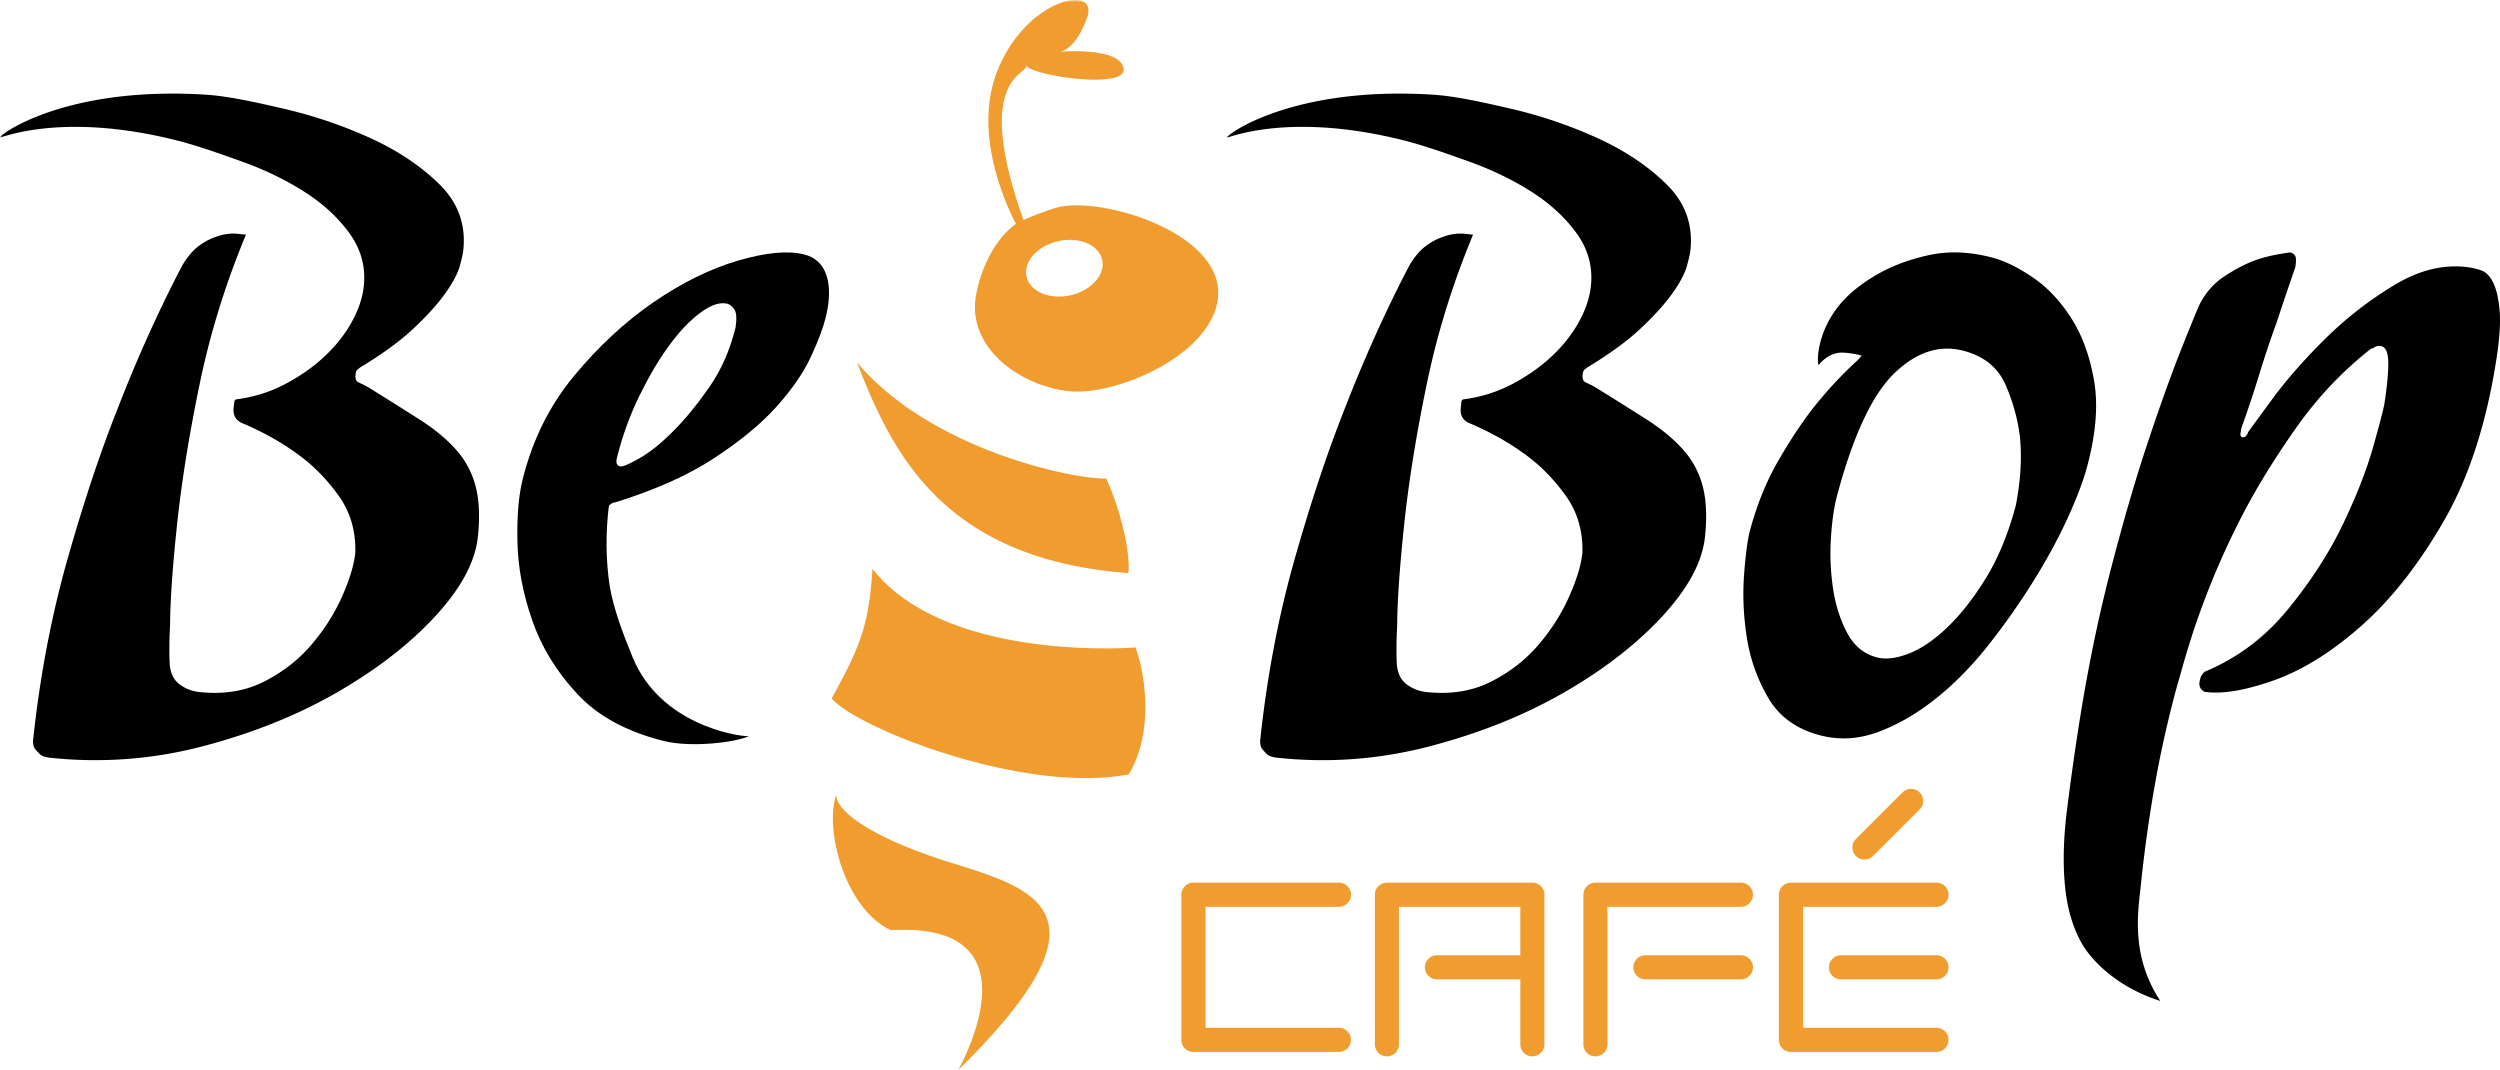<svg width="507" height="217" fill="none" xmlns="http://www.w3.org/2000/svg"><g clip-path="url('#clip0_4_71')"><path d="M125.11 92.867c-.243.984-.038 1.556.621 1.718.493.122 1.805-.424 3.936-1.64 2.13-1.211 4.414-3.042 6.849-5.488 2.433-2.441 4.867-5.411 7.3-8.902 2.429-3.485 4.216-7.527 5.351-12.118.28-1.843.195-3.084-.257-3.716-.455-.635-.926-1.01-1.418-1.13-1.478-.368-3.284.23-5.411 1.796-2.134 1.56-4.251 3.778-6.354 6.65-2.109 2.876-4.13 6.29-6.067 10.25-1.938 3.96-3.454 8.151-4.55 12.58Zm26.745 56.432c-2.696 1.261-11.637 2.351-17.159.99-7.559-1.862-13.437-5.053-17.634-9.567-4.202-4.514-7.243-9.483-9.124-14.905-1.887-5.422-2.886-10.713-3.001-15.873-.122-5.159.227-9.379 1.041-12.662 1.986-8.03 5.463-15.049 10.433-21.044 4.969-5.99 10.34-10.976 16.119-14.945 5.774-3.967 11.484-6.78 17.122-8.436 5.638-1.652 10.099-2.078 13.385-1.27 2.301.57 3.826 1.988 4.57 4.258.745 2.271.693 5.131-.161 8.572-.529 2.135-1.538 4.8-3.024 7.996-1.49 3.201-3.801 6.544-6.927 10.036-3.131 3.493-7.349 6.977-12.651 10.451-5.307 3.481-12.022 6.477-20.137 8.999-.167-.04-.354.003-.555.126-.413.248-.635.452-.675.614-.686 5.573-.624 10.981.17 16.221.791 4.548 2.531 9.284 4.658 14.456 5.581 13.581 21.052 16.025 23.55 15.983Z" fill="#000"/><mask id="mask0_4_71" style="mask-type:alpha" maskUnits="userSpaceOnUse" x="0" y="0" width="508" height="218"><path d="M0 0h507v217H0" fill="#fff"/></mask><g mask="url('#mask0_4_71')"><path d="M10.155 153.668c-1.009-.109-1.707-.355-2.09-.733a14.052 14.052 0 0 1-1.027-1.131c-.286-.54-.388-1.147-.315-1.816 1.387-12.928 3.72-25.162 7.001-36.704 3.28-11.538 6.67-21.71 10.168-30.506 3.995-10.276 8.348-19.915 13.059-28.925 1.04-1.757 2.158-3.08 3.364-3.971 1.2-.893 2.417-1.525 3.65-1.905a9.577 9.577 0 0 1 4.398-.548l1.515.162c-4.129 9.92-7.251 19.99-9.37 30.21-2.118 10.22-3.635 19.613-4.556 28.177-.937 8.735-1.424 15.643-1.46 20.736-.156 3.041-.185 5.671-.081 7.889.137 1.885.799 3.271 1.979 4.16 1.18.893 2.528 1.418 4.045 1.581 4.876.522 9.206-.163 12.983-2.051 3.776-1.891 6.976-4.352 9.599-7.382 2.624-3.032 4.716-6.29 6.282-9.776 1.564-3.483 2.483-6.485 2.753-9.005.131-4.403-.987-8.257-3.354-11.566-2.367-3.315-5.052-6.062-8.049-8.253-3.469-2.578-7.4-4.779-11.8-6.611-1.123-.63-1.611-1.615-1.468-2.96l.136-1.26c.018-.165.118-.327.307-.477 3.622-.46 6.967-1.504 10.035-3.13 3.066-1.625 5.737-3.502 8.01-5.642 2.272-2.134 4.09-4.443 5.466-6.932 1.373-2.483 2.186-4.9 2.439-7.253.414-3.863-.526-7.403-2.818-10.62-2.296-3.216-5.35-6.053-9.173-8.499-3.821-2.446-8.109-4.518-12.86-6.217-4.757-1.693-9.283-3.313-13.699-4.392C11.854 22.594-.036 28.19 0 27.852c.072-.672 13.448-10.425 41.691-8.652 4.39.275 9.635 1.411 15.78 2.832a93.14 93.14 0 0 1 17.613 5.96c5.596 2.553 10.28 5.686 14.053 9.402 3.769 3.713 5.377 8.175 4.819 13.382-.073.67-.316 1.75-.73 3.232-.416 1.485-1.376 3.294-2.88 5.425-1.506 2.132-3.635 4.496-6.378 7.092-2.746 2.594-6.398 5.262-10.941 8.002l-.56.449c-.187.151-.306.475-.362.98-.089.842.11 1.372.596 1.592.973.447 1.618.77 1.938.97a847.385 847.385 0 0 1 10.524 6.605c3.022 1.939 5.483 3.986 7.383 6.141a17.88 17.88 0 0 1 3.927 7.424c.719 2.797.864 6.208.431 10.238-.54 5.038-3.412 10.382-8.612 16.023-5.2 5.644-11.842 10.795-19.912 15.452-8.074 4.658-17.188 8.308-27.343 10.963a85.48 85.48 0 0 1-30.882 2.304Z" fill="#000"/></g><path d="M259.015 153.668c-1.011-.109-1.71-.356-2.092-.733a14.51 14.51 0 0 1-1.026-1.131c-.286-.54-.388-1.147-.315-1.816 1.386-12.928 3.721-25.162 7.001-36.704 3.281-11.538 6.671-21.71 10.167-30.506 3.995-10.276 8.347-19.915 13.06-28.924 1.039-1.757 2.157-3.081 3.362-3.971 1.201-.894 2.418-1.527 3.652-1.906a9.561 9.561 0 0 1 4.398-.547l1.514.16c-4.128 9.922-7.251 19.99-9.369 30.21-2.118 10.22-3.637 19.614-4.555 28.177-.935 8.735-1.425 15.644-1.46 20.736-.158 3.041-.185 5.672-.082 7.889.137 1.887.798 3.272 1.98 4.161 1.181.892 2.526 1.417 4.042 1.581 4.879.522 9.21-.164 12.984-2.051 3.776-1.891 6.979-4.351 9.6-7.382 2.625-3.033 4.715-6.29 6.284-9.776 1.562-3.483 2.482-6.486 2.753-9.006.129-4.402-.989-8.256-3.356-11.565-2.366-3.315-5.052-6.062-8.047-8.253-3.469-2.578-7.403-4.78-11.799-6.612-1.125-.63-1.614-1.614-1.47-2.959l.134-1.26c.019-.166.12-.327.307-.476 3.623-.461 6.966-1.505 10.036-3.132 3.067-1.625 5.738-3.502 8.01-5.64 2.271-2.134 4.09-4.443 5.466-6.933 1.371-2.484 2.186-4.9 2.439-7.255.414-3.861-.526-7.4-2.817-10.62-2.298-3.214-5.351-6.052-9.172-8.496-3.824-2.448-8.111-4.518-12.863-6.219-4.757-1.693-9.282-3.312-13.697-4.391-23.371-5.724-35.262-.127-35.225-.466.071-.672 13.449-10.425 41.69-8.653 4.392.274 9.636 1.413 15.781 2.833a93.088 93.088 0 0 1 17.613 5.96c5.599 2.552 10.281 5.685 14.053 9.402 3.768 3.713 5.378 8.175 4.819 13.381-.073.67-.315 1.75-.731 3.233-.414 1.484-1.373 3.293-2.878 5.426-1.506 2.13-3.636 4.495-6.381 7.09-2.746 2.595-6.394 5.263-10.939 8.002l-.56.448c-.189.152-.305.477-.36.982-.092.841.107 1.372.596 1.591.973.448 1.616.77 1.935.97 3.99 2.467 7.499 4.67 10.525 6.606 3.021 1.938 5.484 3.986 7.383 6.14a17.882 17.882 0 0 1 3.926 7.425c.72 2.797.865 6.208.433 10.238-.541 5.037-3.413 10.381-8.613 16.023-5.201 5.644-11.841 10.795-19.911 15.453-8.073 4.656-17.188 8.307-27.342 10.96-10.157 2.65-20.453 3.42-30.883 2.306ZM398.292 71.161c-4.902-1.31-9.599.189-14.08 4.502-4.486 4.307-8.368 12.58-11.647 24.816-.613 2.288-1.031 5.145-1.249 8.584a47.834 47.834 0 0 0 .416 10.207c.496 3.372 1.442 6.376 2.836 9.019 1.392 2.646 3.397 4.316 6.013 5.015 1.796.479 3.966.233 6.508-.753 2.538-.983 5.165-2.771 7.877-5.369 2.71-2.597 5.309-5.927 7.801-9.98 2.486-4.058 4.499-8.938 6.029-14.649.984-4.987 1.268-9.63.847-13.938-.437-3.61-1.413-7.151-2.934-10.617-1.527-3.464-4.331-5.747-8.417-6.837ZM368.99 149.09c-4.742-1.267-8.219-3.811-10.433-7.637a34.79 34.79 0 0 1-4.323-12.3c-.666-4.374-.842-8.617-.527-12.73.314-4.111.71-7.063 1.193-8.858 1.4-5.223 3.324-9.95 5.776-14.195 2.451-4.236 4.872-7.877 7.26-10.91 2.891-3.596 5.838-6.741 8.838-9.441l.753-.846c.043-.162-3.066-.79-4.534-.634-2.572.281-4.174 2.498-4.174 2.498-.382-.537-.379-6.611 4.26-12.232 1.904-2.302 4.445-4.318 7.552-6.113 3.109-1.794 6.658-3.117 10.654-3.974 3.996-.854 8.284-.671 12.863.551 2.451.654 5.156 1.99 8.122 4.004 2.962 2.017 5.556 4.763 7.777 8.24 2.222 3.477 3.76 7.692 4.624 12.644.862 4.95.395 10.77-1.398 17.46-.785 2.937-2.126 6.47-4.023 10.597-1.892 4.125-4.224 8.4-6.983 12.817a142.594 142.594 0 0 1-9.111 12.911c-3.316 4.188-6.863 7.784-10.646 10.792-3.788 3.014-7.674 5.253-11.657 6.722-3.983 1.47-7.939 1.683-11.863.634ZM422.099 191.172c-1.806-3.271-2.919-7.16-3.335-11.667-.416-4.509-.29-9.488.385-14.934a553.154 553.154 0 0 1 2.361-16.939c1.731-11.179 3.876-21.746 6.439-31.691 2.566-9.942 5.118-18.735 7.673-26.376 2.55-7.638 4.802-13.911 6.764-18.82 1.955-4.913 3.192-7.927 3.711-9.044 1.221-2.377 2.881-4.257 4.98-5.643 2.095-1.381 4.102-2.444 6.013-3.174 1.911-.73 4.35-1.291 7.324-1.694.334.055.647.229.945.532.295.302.342 1.122.135 2.456a756.82 756.82 0 0 0-3.788 11.208 214.398 214.398 0 0 0-3.586 10.727 217.9 217.9 0 0 1-3.581 10.725l-.156 1.005c-.076.5.049.773.384.827.501.076.898-.286 1.196-1.1.439-.612 2.067-2.839 4.886-6.678 2.817-3.836 6.355-7.867 10.601-12.084a74.889 74.889 0 0 1 14.16-11.018c5.193-3.132 10.299-4.311 15.317-3.536.665.1 1.45.309 2.344.614.893.313 1.666 1.116 2.326 2.409.653 1.3 1.092 3.159 1.318 5.585.221 2.431.013 5.73-.632 9.903-2.013 13.02-5.539 23.926-10.579 32.718-5.046 8.795-10.589 15.887-16.646 21.278-6.059 5.388-12.03 9.128-17.915 11.211-5.887 2.082-10.586 2.854-14.099 2.315-.785-.463-1.111-1.109-.98-1.948.101-.663.26-1.153.484-1.462.214-.31.422-.532.613-.674 6.59-2.743 12.208-6.964 16.854-12.657 4.644-5.694 8.36-11.442 11.143-17.254 2.781-5.809 4.835-11.087 6.174-15.839 1.33-4.748 2.079-7.626 2.232-8.626.542-3.506.801-6.288.776-8.343-.027-2.055-.538-3.158-1.544-3.313-.501-.076-.947.027-1.33.309-.193.144-.375.2-.542.172-5.841 4.573-10.96 9.975-15.347 16.223-4.394 6.243-8.054 12.215-10.991 17.916a161.54 161.54 0 0 0-8.807 20.432c-1.211 3.403-2.402 7.236-3.577 11.497-1.069 3.596-2.153 7.828-3.246 12.702-1.099 4.87-2.097 10.227-2.999 16.072a288.896 288.896 0 0 0-1.829 14.328c-.524 5.046-2.07 13.982 3.982 23.169-9.119-2.896-14.203-8.552-16.011-11.819Z" fill="#000"/><mask id="mask1_4_71" style="mask-type:alpha" maskUnits="userSpaceOnUse" x="0" y="0" width="508" height="218"><path d="M0 0h507v217H0V0Z" fill="#fff"/></mask><g mask="url('#mask1_4_71')"><path d="M169.622 161.154c-.262 2.778 5.69 8.324 23.277 13.816 17.126 5.348 33.937 10.138 1.436 42.03-.14.137 17.465-30.233-13.642-28.35-9.528-4.415-13.54-20.851-11.071-27.496Zm7.321-45.801c13.652 17.469 47.149 16.397 53.349 15.952 2.426 6.855 3.315 18.092-1.394 25.726-21.19 4.089-55.103-9.334-60.236-15.391 6.226-11.256 7.529-15.334 8.281-26.287Zm-3.148-41.86c7.103 18.348 17.471 39.9 55.048 42.734.418-4.365-1.575-12.747-4.501-19.174-6.788.145-35.524-5.816-50.547-23.56Zm40.137-31.284c-2.475.8-4.566 1.58-6.362 2.428-10.525-29.58 1.277-29.41.501-31.396.801 2.054 20.581 5.062 19.801.631-.784-4.431-12.993-3.376-12.993-3.376s3.184-.1 5.609-7.012-12.759-3.752-18.409 11.387c-4.441 11.892 1.283 25.325 3.949 30.555-4.67 3.302-7.359 9.901-8.131 14.732-1.689 10.522 9.135 18.083 18.765 19.165 9.629 1.084 29.279-7.414 30.35-19.005 1.231-13.365-24.573-20.85-33.08-18.109Zm3.145 17.677c-4.232.943-8.211-.755-8.887-3.787-.677-3.036 2.205-6.254 6.436-7.198 4.232-.94 8.212.756 8.888 3.788.677 3.034-2.207 6.255-6.437 7.197Zm54.454 148.557a2.45 2.45 0 0 1 2.452 2.446 2.45 2.45 0 0 1-2.452 2.447h-29.5a2.45 2.45 0 0 1-2.451-2.447v-29.442a2.45 2.45 0 0 1 2.451-2.447h29.5a2.45 2.45 0 0 1 2.452 2.447 2.45 2.45 0 0 1-2.452 2.446h-27.049v24.55h27.049Zm12.175 3.347a2.439 2.439 0 0 1-2.441 2.437 2.44 2.44 0 0 1-2.442-2.437v-30.343a2.44 2.44 0 0 1 2.442-2.437V179h29.501a2.45 2.45 0 0 1 2.441 2.659v14.297a2.49 2.49 0 0 1 0 .424v15.41a2.438 2.438 0 0 1-2.441 2.437 2.439 2.439 0 0 1-2.441-2.437v-13.175h-16.907a2.449 2.449 0 0 1-2.45-2.446 2.448 2.448 0 0 1 2.45-2.447h16.907v-9.828h-24.618v27.896h-.001Zm42.286 0a2.439 2.439 0 0 1-2.441 2.437 2.44 2.44 0 0 1-2.442-2.437v-30.343a2.44 2.44 0 0 1 2.442-2.437V179h29.5a2.45 2.45 0 0 1 2.451 2.447 2.45 2.45 0 0 1-2.451 2.447h-27.059v27.896Zm66.72-3.347a2.45 2.45 0 0 1 2.451 2.446 2.45 2.45 0 0 1-2.451 2.447h-29.501a2.45 2.45 0 0 1-2.452-2.447v-29.442a2.45 2.45 0 0 1 2.452-2.447h29.501a2.45 2.45 0 0 1 2.451 2.447 2.449 2.449 0 0 1-2.451 2.446h-27.05v24.55h27.05Zm-12.867-34.84a2.455 2.455 0 0 1-3.466 0 2.443 2.443 0 0 1 0-3.459l9.455-9.437a2.453 2.453 0 0 1 3.466 0 2.441 2.441 0 0 1 0 3.458l-9.455 9.438Zm-46.141 25.012a2.45 2.45 0 0 1-2.452-2.446 2.45 2.45 0 0 1 2.452-2.447h19.347a2.45 2.45 0 0 1 2.451 2.447 2.45 2.45 0 0 1-2.451 2.446h-19.347Zm39.659 0a2.45 2.45 0 0 1-2.451-2.446 2.45 2.45 0 0 1 2.451-2.447h19.349a2.45 2.45 0 0 1 2.451 2.447 2.45 2.45 0 0 1-2.451 2.446h-19.349Z" fill="#F09C2F"/></g></g><defs><clipPath id="clip0_4_71"><path fill="#fff" d="M0 0h507v217H0z"/></clipPath></defs></svg>